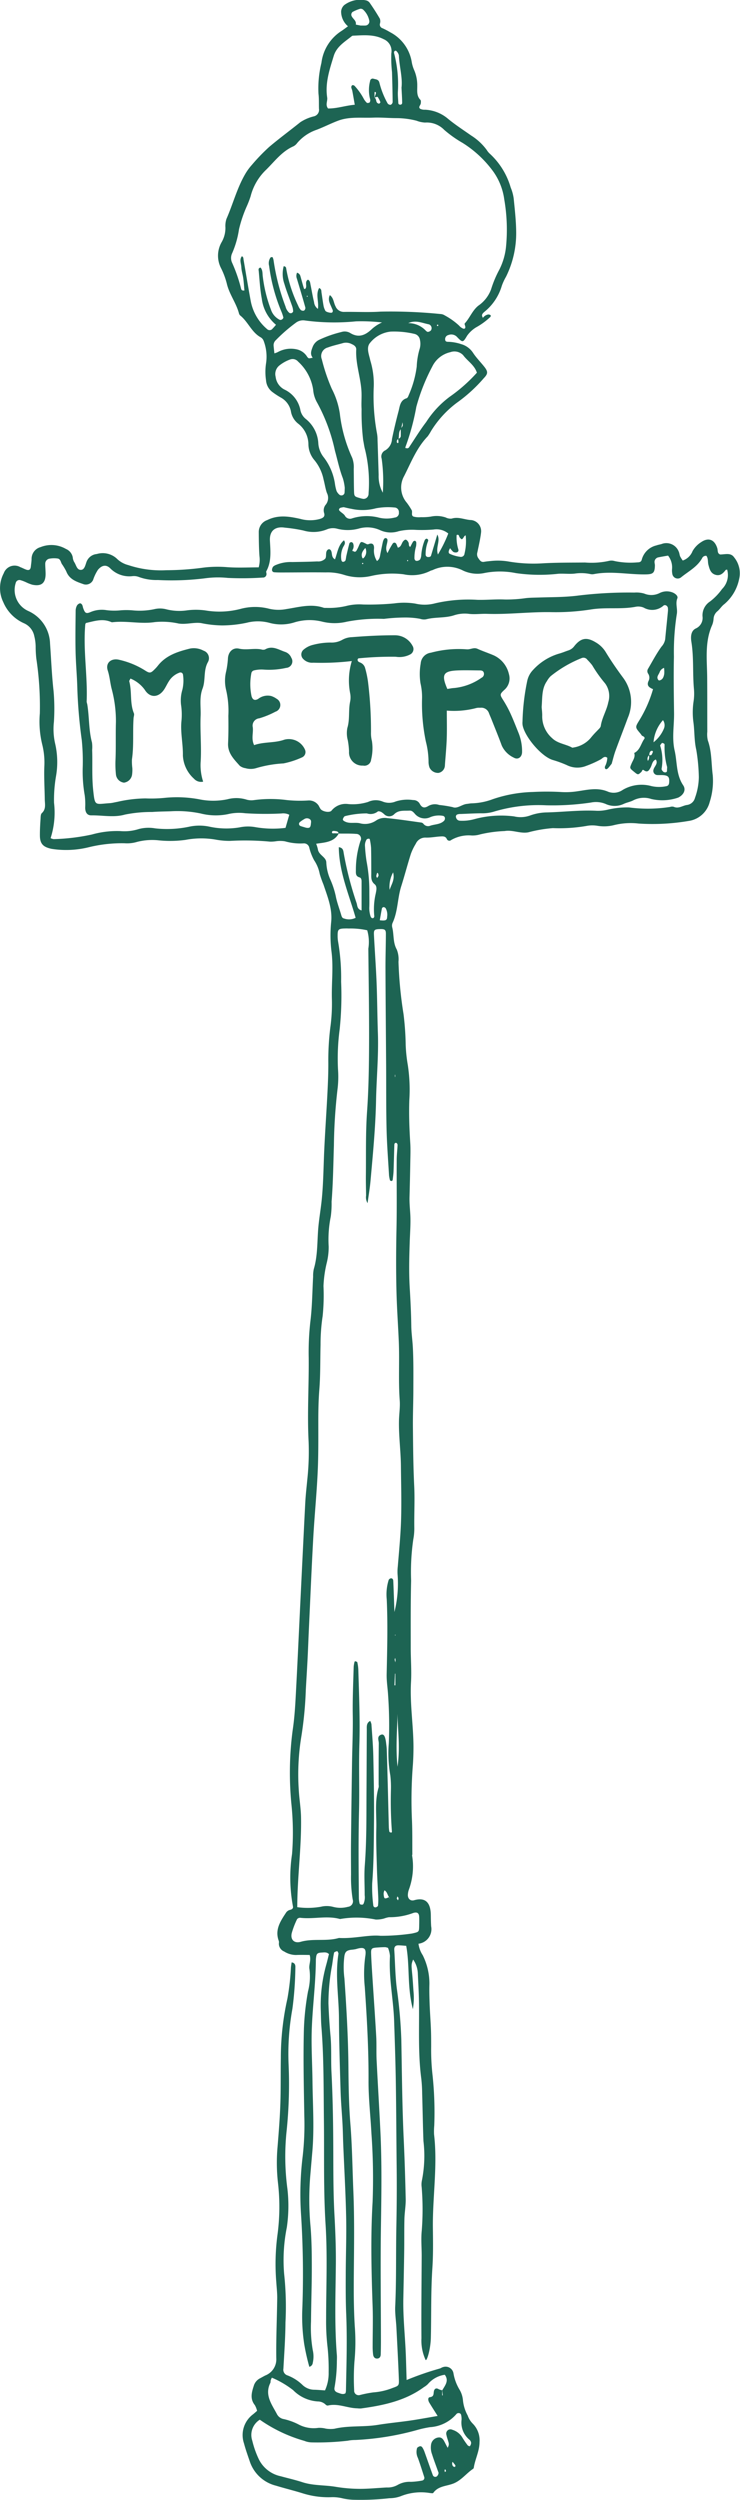 <svg xmlns="http://www.w3.org/2000/svg" xmlns:xlink="http://www.w3.org/1999/xlink" width="115.47" height="389.762" viewBox="0 0 115.47 389.762">
  <defs>
    <clipPath id="clip-path">
      <path id="Tracé_737" data-name="Tracé 737" d="M0,170.616H115.471V-219.146H0Z" transform="translate(0 219.146)" fill="#1d6453"/>
    </clipPath>
  </defs>
  <g id="Groupe_585" data-name="Groupe 585" transform="translate(0 219.146)">
    <g id="Groupe_591" data-name="Groupe 591" transform="translate(0 -219.146)" clip-path="url(#clip-path)">
      <g id="Groupe_585-2" data-name="Groupe 585" transform="translate(0 -0.001)">
        <path id="Tracé_731" data-name="Tracé 731" d="M32.983,21.7a1.309,1.309,0,0,1,.788-.532.532.532,0,0,1,.35.066c.132.068.121.194.014.324a10.675,10.675,0,0,1-2.2,1.606,4.729,4.729,0,0,0-1.414,1.314c-.626,1.058-.688,1.106-1.533.231a1.226,1.226,0,0,0-1.387-.341.653.653,0,0,0-.5.735c.028.352.356.317.594.325a7.017,7.017,0,0,1,1.914.361,3.27,3.27,0,0,1,1.841,1.352c.494.756,1.147,1.412,1.716,2.122.639.8.644,1.131-.048,1.844a23.507,23.507,0,0,1-4.169,3.8,15.914,15.914,0,0,0-4.057,4.434,7.512,7.512,0,0,1-.519.823c-1.711,1.771-2.586,4.043-3.669,6.18a3.641,3.641,0,0,0,.416,4.176,10.725,10.725,0,0,1,.745,1.133c.192.318-.146.854.309,1.024a3.3,3.3,0,0,0,1.153.087,8.52,8.52,0,0,0,1.553-.092,4.345,4.345,0,0,1,2.307.141,1.7,1.7,0,0,0,.932.174c1.067-.34,2.049.2,3.08.229a1.747,1.747,0,0,1,1.5,1.956c-.121,1.032-.366,2.049-.574,3.068a1.052,1.052,0,0,0,.146.916c.233.317.409.663.905.571.384-.073.774-.1,1.161-.141a9.986,9.986,0,0,1,2.7.1,23.182,23.182,0,0,0,5.046.288c2.284-.144,4.56-.116,6.84-.141a12.567,12.567,0,0,0,3.69-.245,1.74,1.74,0,0,1,.953.025,12.107,12.107,0,0,0,3.5.2c.333,0,.63-.046.72-.466a3.091,3.091,0,0,1,2.284-2.182c.244-.092.505-.133.756-.2a2.073,2.073,0,0,1,2.721,1.174c.114.229.116.512.221.747a4.625,4.625,0,0,0,.406.64,2.538,2.538,0,0,0,1.531-1.476,3.988,3.988,0,0,1,1.339-1.393c1.136-.779,2.093-.413,2.517.946.094.3.009.66.276.888.075.037.128.089.183.089.759.005,1.638-.329,2.172.452a3.91,3.91,0,0,1,.79,3.319,6.926,6.926,0,0,1-2.321,3.97c-.414.3-.69.784-1.087,1.115a1.66,1.66,0,0,0-.594,1.179,3.176,3.176,0,0,1-.212.952c-1.2,2.668-.8,5.481-.783,8.261.02,2.8.007,5.6.018,8.391a4.2,4.2,0,0,0,.082,1.352c.628,1.745.534,3.589.763,5.384a10.7,10.7,0,0,1-.473,4.226,3.971,3.971,0,0,1-3.312,2.952,33.513,33.513,0,0,1-7.779.4,10.748,10.748,0,0,0-3.874.254,6.361,6.361,0,0,1-2.524.1,4.925,4.925,0,0,0-1.549-.014,24.85,24.85,0,0,1-5.43.373,20.977,20.977,0,0,0-3.835.656c-1.25.233-2.449-.418-3.689-.2a19.96,19.96,0,0,0-3.819.518,4.057,4.057,0,0,1-1.343.173,5.439,5.439,0,0,0-3.176.706.435.435,0,0,1-.674-.121c-.2-.482-.6-.455-.975-.436-.777.041-1.556.206-2.332.181a1.61,1.61,0,0,0-1.551.966,8.388,8.388,0,0,0-.767,1.578c-.53,1.67-.969,3.369-1.5,5.039-.594,1.86-.509,3.877-1.337,5.681a1.091,1.091,0,0,0-.064.754c.279,1.129.091,2.346.7,3.425a4.091,4.091,0,0,1,.27,1.917,64.2,64.2,0,0,0,.786,8.144,44.273,44.273,0,0,1,.34,4.864,23.608,23.608,0,0,0,.329,3.093,25.6,25.6,0,0,1,.237,5.449c-.076,2.213,0,4.418.141,6.623.068,1.033.027,2.072.009,3.109-.028,1.814-.075,3.626-.121,5.441-.021.843.06,1.679.114,2.52.094,1.483-.032,2.983-.082,4.475-.08,2.4-.139,4.806.007,7.212.117,1.946.213,3.893.238,5.841.014,1.113.181,2.205.24,3.3.117,2.2.085,4.409.082,6.614,0,1.948-.087,3.893-.069,5.839.03,3.056.053,6.113.2,9.165.107,2.148-.011,4.29.016,6.433a9.176,9.176,0,0,1-.157,1.939,35.431,35.431,0,0,0-.338,6.421c-.085,3.507-.059,7.018-.06,10.527,0,1.755.142,3.518.044,5.266-.192,3.393.373,6.75.384,10.129,0,1.044-.034,2.079-.117,3.123a69.489,69.489,0,0,0-.117,8.389c.071,1.745.043,3.493.057,5.24,0,.064-.048.13-.037.19a10.506,10.506,0,0,1-.514,5.346,2.726,2.726,0,0,0-.148.758c-.034.6.381,1.035.971.868,1.983-.567,2.59.642,2.611,2.31.007.585.014,1.174.053,1.759a2.29,2.29,0,0,1-1.978,2.711,4.247,4.247,0,0,0,.665,1.793,9.918,9.918,0,0,1,1.04,4.519c-.032,1.037,0,2.079.036,3.12.048,1.3.149,2.595.2,3.891.037.911.037,1.823.037,2.735a35.363,35.363,0,0,0,.222,4.484,55.252,55.252,0,0,1,.261,7.806,10.367,10.367,0,0,0-.032,1.368c.576,4.877-.24,9.736-.183,14.607.025,2.077.059,4.164-.078,6.237-.244,3.639-.149,7.283-.24,10.922-.048,1.841-.653,3.728-.825,3.4a7.215,7.215,0,0,1-.642-3.36c-.036-4.3.021-8.6.039-12.9,0-1.3-.121-2.614.011-3.9a42.735,42.735,0,0,0-.016-6.782,3.013,3.013,0,0,1,.027-.973,19.544,19.544,0,0,0,.251-6.205c-.092-2.467-.126-4.934-.2-7.4a22.856,22.856,0,0,0-.135-2.317c-.548-4.151-.277-8.325-.373-12.489-.03-1.3-.11-2.6-.167-3.9a4.049,4.049,0,0,0-.733-2.193c-.3.781-.286.781-.135,2.365.08.845.128,1.691.187,2.536a10.533,10.533,0,0,1-.092,2.84c-.918-3.482-.455-6.712-1.042-9.876-.432-.03-.816-.071-1.2-.08-.484-.009-.692.236-.66.727.132,2.015.146,4.043.4,6.042a74.362,74.362,0,0,1,.7,7.971c.092,5.144.132,10.292.37,15.431.146,3.123.242,6.248.313,9.373.023,1.033-.173,2.07-.2,3.107-.041,1.69-.011,3.383-.036,5.074-.034,2.474-.089,4.95-.135,7.425-.055,2.935.286,5.853.393,8.781.046,1.234.076,2.469.119,3.845a45.856,45.856,0,0,1,5.151-1.786c.185-.053.35-.185.537-.229a1.241,1.241,0,0,1,1.627.985,7.246,7.246,0,0,0,.944,2.533,3.853,3.853,0,0,1,.532,1.658,6.217,6.217,0,0,0,.742,2.373,3.325,3.325,0,0,0,.815,1.293,3.678,3.678,0,0,1,1.03,2.851c0,1.4-.687,2.638-.895,3.986a.286.286,0,0,1-.091.171c-1.028.678-1.768,1.711-2.935,2.237-1.1.5-2.494.382-3.3,1.533-.062.087-.359.027-.542.011a8.513,8.513,0,0,0-4.59.523,5.225,5.225,0,0,1-1.723.293,40.35,40.35,0,0,1-5.658.235A9.131,9.131,0,0,1,11,361.634a6.352,6.352,0,0,0-1.745-.157,13.333,13.333,0,0,1-4.43-.619C3.461,360.432,2.068,360.1.7,359.68a5.778,5.778,0,0,1-4.1-3.813c-.313-.919-.642-1.832-.891-2.775a4.033,4.033,0,0,1,1.41-4.539c.2-.16.391-.334.631-.542a3.354,3.354,0,0,0-.352-.895c-.768-.96-.505-1.956-.176-2.967a1.928,1.928,0,0,1,.948-1.19c.29-.149.569-.317.861-.462a2.7,2.7,0,0,0,1.716-2.682c-.041-3.125.107-6.25.144-9.375C.9,329.6.8,328.752.745,327.908A34.537,34.537,0,0,1,.914,320.7a32.794,32.794,0,0,0,.08-8.381,28.007,28.007,0,0,1-.05-5.46c.178-2.207.357-4.413.434-6.625.085-2.408.037-4.822.078-7.232a42.41,42.41,0,0,1,1.03-9.282,37.717,37.717,0,0,0,.546-4.848c.027-.256.071-.51.108-.781.539.064.608.459.585.816a52.709,52.709,0,0,1-.462,6.421,39.313,39.313,0,0,0-.6,8.555,71.2,71.2,0,0,1-.288,10.339,38.044,38.044,0,0,0,.107,9.159,23.224,23.224,0,0,1-.092,6.04,25.95,25.95,0,0,0-.422,7.189,48.126,48.126,0,0,1,.213,7.6c-.016,2.406-.19,4.811-.322,7.217a.923.923,0,0,0,.624,1.053,6.879,6.879,0,0,1,2.3,1.442,2.7,2.7,0,0,0,1.933.8c.519.014,1.039.064,1.631.1a6.421,6.421,0,0,0,.571-2.8,32.421,32.421,0,0,0-.167-3.9,34.675,34.675,0,0,1-.229-4.484c0-4.882.222-9.78-.082-14.645C8.1,313.6,8.24,308.2,8.179,302.8c-.057-4.88,0-9.759-.388-14.63-.068-.843-.073-1.693-.1-2.54a23.473,23.473,0,0,1,.845-7.146c.157-.564.29-1.133.429-1.681-.343-.352-.751-.263-1.124-.245-.676.034-.816.176-.886.777a3.193,3.193,0,0,0-.032.389c-.02,3.582-.505,7.141-.635,10.714-.1,2.725.078,5.462.108,8.2.041,3.644.293,7.288-.021,10.933q-.179,2.038-.349,4.076a45.612,45.612,0,0,0,.064,7.6c.18,2.138.2,4.292.2,6.44,0,2.8-.1,5.6-.124,8.4a20.568,20.568,0,0,0,.277,4.48,4.348,4.348,0,0,1,0,1.944.711.711,0,0,1-.542.635,34.187,34.187,0,0,1-.8-3.559,29.073,29.073,0,0,1-.309-5.056,145.4,145.4,0,0,0-.2-15.4,48.535,48.535,0,0,1,.269-8.772,43.357,43.357,0,0,0,.261-6.232c-.076-4.368-.176-8.736-.08-13.1a40.1,40.1,0,0,1,.653-6.4,9.194,9.194,0,0,0,.228-3.477c-.137-.7.306-1.393.025-2.218-.715,0-1.425-.027-2.131.009a3.5,3.5,0,0,1-1.846-.55,1.321,1.321,0,0,1-.823-1.227,1.142,1.142,0,0,0,0-.389c-.678-1.775.258-3.127,1.158-4.493a1.062,1.062,0,0,1,.646-.393c.272-.082.466-.23.39-.551a24.572,24.572,0,0,1-.135-8.147,43.067,43.067,0,0,0-.082-7.587A50.656,50.656,0,0,1,3.3,241.913c.253-1.67.375-3.367.466-5.055.269-4.939.491-9.88.731-14.819q.133-2.729.265-5.46c.167-3.376.329-6.751.505-10.129.064-1.234.208-2.463.324-3.692a40.53,40.53,0,0,0,.2-5.855c-.228-4.365.057-8.724.014-13.085a42.429,42.429,0,0,1,.26-5.65c.288-2.312.3-4.66.429-6.991a5.148,5.148,0,0,1,.1-1.165c.66-2.211.51-4.5.736-6.757.137-1.359.368-2.7.507-4.064.256-2.527.272-5.058.386-7.586.139-3.056.356-6.1.51-9.156.078-1.56.144-3.121.133-4.681a41.161,41.161,0,0,1,.315-5.457,27.015,27.015,0,0,0,.245-4.286c-.082-2.472.244-4.943-.05-7.415a20.719,20.719,0,0,1-.069-4.683c.224-2.086-.555-3.964-1.193-5.873a16.936,16.936,0,0,1-.587-1.652,5.8,5.8,0,0,0-.879-2.152,8.01,8.01,0,0,1-.763-2A.847.847,0,0,0,5,103.624a8.554,8.554,0,0,1-2.892-.32,4.636,4.636,0,0,0-1.361-.018,5.617,5.617,0,0,1-.968.068,42.339,42.339,0,0,0-6.246-.117,11.69,11.69,0,0,1-2.136-.18,13.18,13.18,0,0,0-4.832.025,17.69,17.69,0,0,1-4.285.057A9.434,9.434,0,0,0-21,103.4a5.409,5.409,0,0,1-1.93.206,21.711,21.711,0,0,0-5.592.622,14.684,14.684,0,0,1-5.8.249c-1.321-.286-1.811-.784-1.818-2.1-.005-.847.043-1.693.1-2.538.02-.32.007-.754.2-.928.7-.644.47-1.434.459-2.188-.02-1.683-.13-3.369-.069-5.049a11.585,11.585,0,0,0-.331-3.484,15.048,15.048,0,0,1-.368-4.839A49.777,49.777,0,0,0-36.7,74.8a17.4,17.4,0,0,1-.1-1.748,7.007,7.007,0,0,0-.213-1.731,2.781,2.781,0,0,0-1.636-2.028,6.24,6.24,0,0,1-3.2-3.271,4.947,4.947,0,0,1,.068-4.512,1.792,1.792,0,0,1,2.575-.96c.3.11.59.27.895.384.475.176.706.025.759-.473.041-.386.107-.772.114-1.158a1.89,1.89,0,0,1,1.407-1.871,4.509,4.509,0,0,1,3.945.281,1.783,1.783,0,0,1,1.072,1.3,1.817,1.817,0,0,0,.221.738c.325.457.407,1.288,1.1,1.229.519-.044.646-.749.822-1.229a1.885,1.885,0,0,1,1.608-1.241,3.242,3.242,0,0,1,3.235.823,3.944,3.944,0,0,0,1.672.9,16.135,16.135,0,0,0,5.956.8,43.7,43.7,0,0,0,5.827-.411,18.183,18.183,0,0,1,3.7-.06c1.618.114,3.251.028,4.873.028a4.349,4.349,0,0,0,.119-1.754c-.084-1.233-.1-2.472-.107-3.708A1.966,1.966,0,0,1-.662,53.216c1.723-.854,3.4-.571,5.117-.194a5.753,5.753,0,0,0,3.08.025c.4-.13.879-.3.671-.948a1.373,1.373,0,0,1,.272-1.3,1.69,1.69,0,0,0,.162-1.821c-.233-.672-.329-1.393-.516-2.086A6.909,6.909,0,0,0,6.735,43.92a3.9,3.9,0,0,1-.975-2.5A4.144,4.144,0,0,0,4.183,38.2a3.06,3.06,0,0,1-1.16-1.972,3.139,3.139,0,0,0-1.585-2.122,12.2,12.2,0,0,1-1.3-.854,2.5,2.5,0,0,1-.992-1.83,8.875,8.875,0,0,1,.007-2.666,6.931,6.931,0,0,0-.365-3.443,1.1,1.1,0,0,0-.475-.59c-1.428-.79-1.96-2.408-3.178-3.388a.653.653,0,0,1-.208-.325C-5.5,19.37-6.6,18-6.979,16.327a11.883,11.883,0,0,0-.887-2.371,4.242,4.242,0,0,1,.11-4.116,4.43,4.43,0,0,0,.566-2.236,3.529,3.529,0,0,1,.16-1.343c1.021-2.317,1.645-4.8,2.931-7A8.567,8.567,0,0,1-3.068-2.154,29.905,29.905,0,0,1-.363-4.96C1.213-6.292,2.879-7.516,4.491-8.811a6.672,6.672,0,0,1,2.134-.921,1.036,1.036,0,0,0,.783-1.174c-.027-.781.018-1.57-.078-2.342a16.633,16.633,0,0,1,.462-4.825,6.884,6.884,0,0,1,3.1-4.951c.324-.21.63-.45,1.04-.745a3.036,3.036,0,0,1-1.069-2.3,1.465,1.465,0,0,1,.493-1.014,4.17,4.17,0,0,1,3.329-.738.981.981,0,0,1,.638.386c.557.8,1.087,1.624,1.578,2.467a1.208,1.208,0,0,1,.03.752.591.591,0,0,0,.4.752,12.655,12.655,0,0,1,1.211.635,6.4,6.4,0,0,1,3.328,4.544,5.323,5.323,0,0,0,.375,1.307,5.957,5.957,0,0,1,.5,2.469c.012.761-.144,1.572.494,2.216.1.1.076.372.053.557-.036.288-.461.573-.064.847a1.554,1.554,0,0,0,.736.126,5.939,5.939,0,0,1,3.562,1.4c1.149.953,2.417,1.768,3.642,2.63A8.835,8.835,0,0,1,33.591-4.48a2.614,2.614,0,0,0,.5.6,11.469,11.469,0,0,1,3.233,5.245A6.939,6.939,0,0,1,37.79,3.05c.176,1.747.373,3.5.391,5.252a15.268,15.268,0,0,1-1.588,6.979,8.532,8.532,0,0,0-.656,1.414,8.164,8.164,0,0,1-2.661,4.011c-.293.253-.624.521-.272.969l-.1-.041ZM58.69,90.824a1.072,1.072,0,0,0,.189-1.012c.491.247.5-.208.642-.454.014-.028-.043-.123-.087-.148a.223.223,0,0,0-.181-.007c-.281.132-.276.411-.317.667a.743.743,0,0,0-.194.9c-.11.1-.151.085-.126-.03l.075.085m-38.941-50.3a.436.436,0,0,0,.422-.482c.011-.366-.005-.733-.009-1.1a1.563,1.563,0,0,0,.317-.436,1.528,1.528,0,0,0-.048-.523c-.03.158-.055.317-.089.473-.039.181-.085.361-.123.55-.454.438-.254,1.049-.413,1.57a.4.4,0,0,0-.253.423c.005.055.011.132.046.16.119.1.213.046.212-.124a4.15,4.15,0,0,0-.062-.512m-3.685-53.18c.078-.221.16-.439.229-.665a.191.191,0,0,0-.034-.169c-.151-.089-.194-.036-.183.139.014.229-.007.462-.014.694.377.187.151.749.569.907.059.021.144.064.174.043.078-.06.2-.181.187-.226a3.621,3.621,0,0,0-.429-.823c-.044-.057-.329.068-.5.1m2.325,280.552c-.007.071-.016.142-.023.213.02-.023.05-.043.06-.071.1-.242.011.132-.082-.112-.258-.342-.288-.84-.719-1.071a2.2,2.2,0,0,0-.116.375,1.429,1.429,0,0,0,.007.39c.069.587.164.615.871.276m-11.961-240-.146.192c.05-.06.1-.119.153-.18-.436-.542-.244-1.078-.028-1.643a2.055,2.055,0,0,1,1.008-1.142A18.091,18.091,0,0,1,10.89,23.9a1.691,1.691,0,0,1,1.339.117c1.343.852,2.4.4,3.431-.583a5.982,5.982,0,0,1,1.588-1.028,28.175,28.175,0,0,0-4.06-.173A34.4,34.4,0,0,1,5.232,22.1a1.875,1.875,0,0,0-1.473.382A25.287,25.287,0,0,0,.676,25.167a1.066,1.066,0,0,0-.347.87c.032.386.08.77.124,1.186A2.951,2.951,0,0,0,1.031,27a4.188,4.188,0,0,1,2.833-.414,2.522,2.522,0,0,1,1.711,1.188c.078.1.194.224.3.226a2.493,2.493,0,0,0,.555-.11m4.043,74.2a.4.4,0,0,0-.357-.359c-.238-.043-.622-.124-.669.1-.069.354.318.183.505.221a2.685,2.685,0,0,0,.56-.005c-.74,1.4-2.168,1.428-3.543,1.633a5.213,5.213,0,0,1,.265.843c.108.923,1.3,1.217,1.318,2.077a7.321,7.321,0,0,0,.614,2.629,13.283,13.283,0,0,1,.852,2.57c.189,1.01.571,1.983.859,2.977.075.261.162.519.452.562a2.286,2.286,0,0,0,1.8-.11c-1.058-3.694-2.588-7.164-2.629-11.006.582.066.7.422.751.829a52.927,52.927,0,0,0,2.038,7.907c.116.388.073.925.768,1.126,0-1.537,0-3.025,0-4.512,0-.261-.041-.567-.327-.649-.6-.167-.573-.619-.564-1.076a14.6,14.6,0,0,1,.713-4.6.744.744,0,0,0-.678-1.1c-.9-.073-1.812-.041-2.721-.053m10.4-60.177a.389.389,0,0,0,.633-.121c.866-1.291,1.675-2.627,2.62-3.859a14.979,14.979,0,0,1,3.69-3.957,24.725,24.725,0,0,0,4.226-3.739c-.377-1.2-1.469-1.814-2.15-2.741a1.886,1.886,0,0,0-1.988-.462A4.161,4.161,0,0,0,25.1,29.259a30.538,30.538,0,0,0-2.5,6.3,36.712,36.712,0,0,1-1.738,6.374c.007.11.012.221.02.331,0-.117-.005-.235-.007-.354M26.626,344.8v.8l.107-.005c-.03-.26-.062-.519-.092-.779.427-.759,1.1-1.483.4-2.43a4.252,4.252,0,0,0-2.632,1.448,3.07,3.07,0,0,1-.619.475c-2.926,2.147-6.341,2.856-9.834,3.333a4.056,4.056,0,0,1-.583-.025c-1.538-.023-3.006-.818-4.587-.427a.471.471,0,0,1-.345-.155,1.754,1.754,0,0,0-1.227-.489,5.911,5.911,0,0,1-3.829-1.754,14.655,14.655,0,0,0-3.328-1.953,3.156,3.156,0,0,0-.183.425c-.034.125,0,.276-.052.384-.943,1.9.237,3.367,1.035,4.887a1.472,1.472,0,0,0,1.088.767,9.592,9.592,0,0,1,2.36.873,5.078,5.078,0,0,0,3.011.489,4.012,4.012,0,0,1,1.151.117,4.69,4.69,0,0,0,1.355.021c2.232-.53,4.528-.238,6.785-.608,1.784-.292,3.6-.446,5.4-.722,1.252-.192,2.5-.423,3.916-.665-.505-.8-.925-1.446-1.316-2.1-.173-.292-.247-.779.1-.823.708-.092.537-.574.647-.982.1-.363.363-.5.74-.265a2.549,2.549,0,0,0,.528.171m.861,9.007.1-.073-.141.055a.921.921,0,0,0,.171-.911c-.1-.377-.249-.742-.317-1.122a.662.662,0,0,1,.928-.8,2.734,2.734,0,0,1,1.521,1.151,12.51,12.51,0,0,0,.879,1.284.555.555,0,0,0,.327.132,1.011,1.011,0,0,0,.2-.505.745.745,0,0,0-.24-.491,3.456,3.456,0,0,1-1.254-3.114,2.555,2.555,0,0,0-.032-.583c-.028-.183-.055-.386-.283-.457a.464.464,0,0,0-.516.162,5.9,5.9,0,0,1-4.089,2.013,16.609,16.609,0,0,0-2.1.466,43.283,43.283,0,0,1-9.572,1.535,5.912,5.912,0,0,0-1.161.112,40.685,40.685,0,0,1-5.643.261,3.148,3.148,0,0,1-1.135-.238,23.1,23.1,0,0,1-6.951-3.3A2.8,2.8,0,0,0-3,352.661a14.709,14.709,0,0,0,.943,2.725,4.944,4.944,0,0,0,3.5,2.823c1.129.309,2.273.569,3.385.93,1.695.55,3.474.425,5.2.717a23.233,23.233,0,0,0,3.683.315c1.426.009,2.853-.14,4.279-.213a3.142,3.142,0,0,0,1.688-.393,3.717,3.717,0,0,1,2.058-.486,11.143,11.143,0,0,0,1.736-.192.425.425,0,0,0,.354-.576c-.32-.987-.626-1.981-.982-2.956a2.132,2.132,0,0,1-.137-1.515c.053-.146.288-.256.461-.313a.393.393,0,0,1,.34.146,3,3,0,0,1,.347.676c.441,1.22.863,2.447,1.309,3.666a.412.412,0,0,0,.637.212.806.806,0,0,0,.261-.48c.028-.1-.06-.244-.1-.365-.3-.854-.63-1.7-.9-2.568a3.02,3.02,0,0,1-.165-1.533,1.305,1.305,0,0,1,1.163-1.119c.464-.057.708.249.9.608.185.341.356.692.541,1.037M12.615,57.96c.212.165.448.327.646.021a6.725,6.725,0,0,0,.418-.868c.277-.6.281-.6,1.156-.16a.343.343,0,0,0,.341,0c.651-.251.85.162.825.679a3,3,0,0,0,.455,1.971c.448-.286.462-.756.55-1.193.116-.574.228-1.147.354-1.718a1.8,1.8,0,0,1,.206-.542.342.342,0,0,1,.3-.128.368.368,0,0,1,.231.253c.041.64-.464,1.282.005,2.088a13.322,13.322,0,0,1,.807-1.473c.157-.217.457-.226.6.116.071.173.141.347.21.518.562-.135.55-.71.854-1.032.139-.144.3-.3.493-.174a.962.962,0,0,1,.324.43c.087.206-.037.493.258.662.149-.286.283-.576.454-.843a.349.349,0,0,1,.311-.116.363.363,0,0,1,.181.274,3.043,3.043,0,0,1-.036.582,6.417,6.417,0,0,0-.251,1.924c.037.2.167.382.393.349a.755.755,0,0,0,.494-.231,1.734,1.734,0,0,0,.18-.726,7.776,7.776,0,0,1,.532-2.269c.043-.1.192-.24.285-.235a.278.278,0,0,1,.235.4,5.542,5.542,0,0,0-.375,2.1.379.379,0,0,0,.386.363c.2,0,.4-.027.466-.253.318-1.051.628-2.106.971-3.258.544,1-.29,1.914.094,3.114a20.527,20.527,0,0,0,1.615-3.273,2.876,2.876,0,0,0-2.28-.622,22.214,22.214,0,0,1-2.732.059,9.533,9.533,0,0,0-2.709.2,3.979,3.979,0,0,1-2.872-.139,4.8,4.8,0,0,0-3.418-.253,6.615,6.615,0,0,1-3.287.018,2.493,2.493,0,0,0-1.686.11,5.557,5.557,0,0,1-3.632.157A23.769,23.769,0,0,0,2.091,54.4C.763,54.184-.331,54.71-.246,56.43c.08,1.6.274,3.253-.564,4.767-.053.094.027.256.027.384a.544.544,0,0,1-.592.6,47.452,47.452,0,0,1-5.441.055,14.824,14.824,0,0,0-3.312.028,41.977,41.977,0,0,1-7.6.3,7.965,7.965,0,0,1-3.063-.509,2.124,2.124,0,0,0-.936-.091A4.175,4.175,0,0,1-25.106,60.8c-.655-.7-1.345-.574-1.972.167a6.781,6.781,0,0,0-.758,1.578,1.234,1.234,0,0,1-1.457.683c-1.1-.388-2.246-.735-2.728-2.006a9.352,9.352,0,0,0-.7-1.17c-.183-.325-.208-.8-.694-.848a4.067,4.067,0,0,0-1.167.02.8.8,0,0,0-.724.79c0,.519.053,1.04.057,1.56.012,1.474-.662,2.031-2.1,1.715a6.274,6.274,0,0,1-.905-.354,6.178,6.178,0,0,0-.907-.347.591.591,0,0,0-.752.443,3.587,3.587,0,0,0,1.958,4.361,5.739,5.739,0,0,1,3.4,5.072c.176,2.465.272,4.939.548,7.393a31.935,31.935,0,0,1,.053,4.845,10.163,10.163,0,0,0,.176,3.29,12.816,12.816,0,0,1,.144,5.216,21.738,21.738,0,0,0-.3,4.08,13,13,0,0,1-.534,5.521,1.738,1.738,0,0,0,.464.153,31.924,31.924,0,0,0,5.992-.724,14.358,14.358,0,0,1,4.432-.53,7.367,7.367,0,0,0,2.892-.327,5.938,5.938,0,0,1,2.524-.1,16.828,16.828,0,0,0,5.231-.238,7.554,7.554,0,0,1,3.3-.014,12.475,12.475,0,0,0,4.644.1,6.432,6.432,0,0,1,2.508-.03,16.017,16.017,0,0,0,4.667.108c.212-.731.4-1.4.589-2.044a2.1,2.1,0,0,0-1.227-.2,49.812,49.812,0,0,1-5.645-.036,7.475,7.475,0,0,0-2.718.144,9.535,9.535,0,0,1-4.235-.108,17.755,17.755,0,0,0-4.662-.343c-.969.034-1.955.036-2.9.11a20.761,20.761,0,0,0-4.26.406c-1.718.494-3.491.092-5.241.121-.66.009-.95-.466-.96-1.2a10.385,10.385,0,0,0-.075-1.944,21.527,21.527,0,0,1-.306-4.469,33.194,33.194,0,0,0-.149-4.1,76.812,76.812,0,0,1-.692-7.954c-.043-1.951-.233-3.9-.276-5.848-.048-2.147-.009-4.3.011-6.444a1.75,1.75,0,0,1,.194-.735.78.78,0,0,1,.414-.35c.206-.066.354.112.443.286a3.268,3.268,0,0,1,.1.377c.3.854.448,1,1.211.667a4.486,4.486,0,0,1,2.486-.276,9.659,9.659,0,0,0,2.138.023,11.128,11.128,0,0,1,1.948.007,11.023,11.023,0,0,0,3.308-.183,3.853,3.853,0,0,1,1.908.016,8.35,8.35,0,0,0,3.1.18,10.732,10.732,0,0,1,3.112.012A13.033,13.033,0,0,0-4.8,67.057,8.723,8.723,0,0,1-.537,67a6.45,6.45,0,0,0,2.881.087c1.915-.293,3.82-.864,5.77-.208a1.135,1.135,0,0,0,.39.028,11.922,11.922,0,0,0,3.095-.283,8.232,8.232,0,0,1,2.682-.244,41.512,41.512,0,0,0,4.861-.171,11.082,11.082,0,0,1,3.308.032,6.3,6.3,0,0,0,3.088-.048,22.991,22.991,0,0,1,6.581-.542c1.425.037,2.856-.114,4.279-.05a21.061,21.061,0,0,0,3.285-.215c.711-.08,1.432-.073,2.147-.1,1.946-.06,3.881-.041,5.837-.276a64.621,64.621,0,0,1,8.959-.489,4.311,4.311,0,0,1,1.54.157,2.862,2.862,0,0,0,2.429-.1,2.47,2.47,0,0,1,2.092-.032c.373.18.784.525.642.877-.336.839.076,1.65-.091,2.492a37.965,37.965,0,0,0-.443,6.62c-.064,2.926-.018,5.855.02,8.782.025,1.946-.354,3.9.092,5.839.416,1.807.21,3.744,1.334,5.412.489.724.059,1.5-.772,1.917a7.564,7.564,0,0,1-4.2.221,3.633,3.633,0,0,0-2.833.217c-.459.237-.992.322-1.462.539a3.339,3.339,0,0,1-2.842.012,3.923,3.923,0,0,0-2.28-.217,40.686,40.686,0,0,1-6.993.43,24.123,24.123,0,0,0-8.27,1.024,6.5,6.5,0,0,1-1.932.222c-1.042.012-2.084.068-3.127.11a1.432,1.432,0,0,0-.569.084.378.378,0,0,0-.151.493.622.622,0,0,0,.55.468,6.92,6.92,0,0,0,2.317-.249,16,16,0,0,1,6.182-.422,4.393,4.393,0,0,0,2.483-.137,8,8,0,0,1,2.67-.484c2.595-.068,5.183-.393,7.785-.251a6.692,6.692,0,0,0,1.727-.192,13.073,13.073,0,0,1,3.264-.334,22.426,22.426,0,0,0,6.4-.076.984.984,0,0,1,.574-.025c.759.349,1.382-.19,2.07-.281a1.489,1.489,0,0,0,1.249-1.115,9.863,9.863,0,0,0,.6-3.225,28.394,28.394,0,0,0-.4-4.26c-.329-1.419-.253-2.839-.438-4.249a11.555,11.555,0,0,1,.014-3.276,8.113,8.113,0,0,0,.062-1.948c-.224-2.446-.007-4.912-.4-7.356-.114-.7-.124-1.707.69-2.09a1.8,1.8,0,0,0,1.046-1.891,2.563,2.563,0,0,1,1.152-2.3,9.037,9.037,0,0,0,1.894-1.956,3.073,3.073,0,0,0,.795-3.04c-.116.034-.2.034-.235.075-.413.55-.887.978-1.636.727-.717-.242-.877-.895-1.046-1.53-.124-.475-.012-1.017-.322-1.414a.651.651,0,0,0-.679.4c-.774,1.361-2.159,2.042-3.3,2.984a.849.849,0,0,1-1.337-.583,2.782,2.782,0,0,1-.037-.777,2.96,2.96,0,0,0-.626-2.056c-.484.085-.987.165-1.487.267a.731.731,0,0,0-.612.854c.007.13.05.258.048.388-.023,1.22-.274,1.41-1.514,1.423-2.659.027-5.311-.558-7.971-.053a1.353,1.353,0,0,1-.585,0,7,7,0,0,0-2.481-.068c-.813.078-1.67-.027-2.518.02a26.008,26.008,0,0,1-6.62-.1,12.526,12.526,0,0,0-4.854-.028,5.272,5.272,0,0,1-3.381-.363A5.366,5.366,0,0,0,25.17,61c-.116.055-.254.066-.368.128a6.327,6.327,0,0,1-4.19.542,14.617,14.617,0,0,0-5.042.258,8.014,8.014,0,0,1-4.222-.162,8.571,8.571,0,0,0-2.885-.388c-2.214-.027-4.43.005-6.646.009-.455,0-.912.005-1.366-.032a.37.37,0,0,1-.375-.368.944.944,0,0,1,.185-.516,1.477,1.477,0,0,1,.491-.281,5.879,5.879,0,0,1,2.479-.429c1.3-.025,2.606-.039,3.906-.1a1.523,1.523,0,0,0,1.25-.427c.165-.229.1-.619.151-.934a.76.76,0,0,1,.135-.354.478.478,0,0,1,.311-.189.411.411,0,0,1,.286.194c.258.4.005,1.04.637,1.391.393-1.069.494-2.211,1.4-2.974.349.493-.023.807-.158,1.129a3.4,3.4,0,0,0-.254,1.908c.03.176.123.391.381.308a.472.472,0,0,0,.277-.224,4.612,4.612,0,0,0,.1-.574c.16-.7.32-1.391.505-2.079a.369.369,0,0,1,.3-.183.375.375,0,0,1,.276.2,1.157,1.157,0,0,1-.142,1.11l.064.325c-.014-.114-.03-.226-.044-.34M57.8,86.825c-.078-.1-.149-.213-.233-.315-.8-.95-.847-.973-.242-1.962a19.473,19.473,0,0,0,2.209-4.969c-.569-.238-1.053-.53-.694-1.291a1.11,1.11,0,0,0-.064-1.117.691.691,0,0,1-.036-.742c.688-1.169,1.32-2.381,2.113-3.477a2.267,2.267,0,0,0,.576-1.147c.139-1.489.3-2.976.439-4.462a2.879,2.879,0,0,0-.012-.391c-.012-.34-.425-.612-.688-.4a2.643,2.643,0,0,1-3.084.317,2.192,2.192,0,0,0-1.346-.117c-2.245.407-4.519.036-6.8.388a35.664,35.664,0,0,1-6.211.434c-3.372-.069-6.739.382-10.118.263-.909-.03-1.83.107-2.728.011a5.365,5.365,0,0,0-2.316.19c-1.444.493-2.977.267-4.43.649a1.919,1.919,0,0,1-.96-.078,12.493,12.493,0,0,0-2.325-.2,27.558,27.558,0,0,0-3.3.212,25.757,25.757,0,0,0-5.8.441,8.115,8.115,0,0,1-3.881-.018,8.083,8.083,0,0,0-4.213.1,6.939,6.939,0,0,1-3.849.132,7,7,0,0,0-3.674-.05,18.782,18.782,0,0,1-3.852.418A17.2,17.2,0,0,1-11,69.275c-1.145-.149-2.294.254-3.493.073a11.944,11.944,0,0,0-3.694-.228c-2.2.347-4.413-.237-6.618.025a.388.388,0,0,1-.192-.021c-1.355-.61-2.661-.146-3.959.142a.78.78,0,0,0-.1.206c-.359,4.027.382,8.035.212,12.06a2.148,2.148,0,0,0,.091.377c.333,1.985.217,4.023.742,5.987a5.41,5.41,0,0,1,.027,1.167c.073,2.079-.062,4.158.158,6.243.276,2.6.261,2.195,2.6,2.047.386-.025.767-.137,1.151-.2a20.518,20.518,0,0,1,4.425-.541,20.991,20.991,0,0,0,3.118-.1,19.034,19.034,0,0,1,5.227.233,10.826,10.826,0,0,0,4.434,0,5.4,5.4,0,0,1,2.9.032,2.727,2.727,0,0,0,1.147.112,19.489,19.489,0,0,1,5.238-.016,20.152,20.152,0,0,0,3.313.062,1.794,1.794,0,0,1,1.656.838,3.736,3.736,0,0,0,.286.51c.349.413,1.446.6,1.715.213a2.837,2.837,0,0,1,2.6-1,8.042,8.042,0,0,0,3.079-.329,2.821,2.821,0,0,1,2.257-.073,2.672,2.672,0,0,0,2.065-.005,5.981,5.981,0,0,1,2.705-.219,1.146,1.146,0,0,1,1,.505c.325.633.694.845,1.373.425a2.067,2.067,0,0,1,1.707-.165,18.179,18.179,0,0,1,2.1.336c.727.3,1.439-.423,2.207-.5.258-.027.516-.087.775-.091a10.009,10.009,0,0,0,3.248-.637,20.884,20.884,0,0,1,6.294-1.133,40.85,40.85,0,0,1,4.277,0,11.9,11.9,0,0,0,2.3-.06c1.715-.213,3.438-.743,5.188.036a2.462,2.462,0,0,0,2.246-.3,5.769,5.769,0,0,1,4.494-.589,5.479,5.479,0,0,0,2.325.007c.288-.059.4-.265.425-.558.069-.836-.109-1.088-.9-1.16-.324-.028-.651.007-.975-.016a.649.649,0,0,1-.571-.825c.116-.535.783-.95.361-1.6-.573.235-.569.834-.82,1.272-.228.395-.448.845-1.04.4-.256-.19-.269.153-.386.263-.525.491-.526.491-1.16-.028-.692-.562-.678-.558-.381-1.266.221-.528.628-1.016.42-1.656.916-.448,1.049-1.467,1.576-2.2.167-.229-.151-.416-.393-.5M19.183,223.457a18.286,18.286,0,0,0,.5-5.723,6.933,6.933,0,0,1,.023-1.359c.2-2.456.445-4.914.516-7.376.078-2.792,0-5.59-.03-8.384-.028-2.341-.354-4.665-.3-7.016.023-1.042.194-2.088.117-3.118-.226-3.057-.02-6.118-.146-9.174-.1-2.406-.272-4.809-.345-7.217-.1-3.449-.085-6.9-.014-10.353.073-3.578.012-7.162.032-10.742,0-.775.1-1.549.135-2.326a.4.4,0,0,0-.157-.327c-.221-.089-.338.068-.345.274-.044,1.368-.073,2.735-.123,4.1-.018.45-.078.9-.133,1.348a.208.208,0,0,1-.3.178.2.2,0,0,1-.13-.112,4.663,4.663,0,0,1-.144-.758c-.139-2.4-.329-4.807-.384-7.214-.078-3.321-.048-6.643-.069-9.965-.034-5-.082-10.01-.1-15.016-.007-1.818.055-3.637.062-5.457,0-.622-.169-.745-.852-.733-.948.016-1.053.1-1.007.971.128,2.472.311,4.943.411,7.417.1,2.6.112,5.2.2,7.8.126,3.52-.217,7.025-.286,10.54-.084,4.167-.487,8.316-.857,12.464-.1,1.158-.3,2.307-.466,3.541a1.787,1.787,0,0,1-.231-1.186c-.012-1.042-.046-2.084-.034-3.128.037-3.322-.048-6.655.185-9.967.215-3.061.283-6.118.306-9.176.041-5.409-.053-10.817-.107-16.226a6.531,6.531,0,0,0-.176-2.865,12,12,0,0,0-2.885-.274,5.869,5.869,0,0,0-.587-.005c-1,.016-1.149.151-1.142,1.1a5.081,5.081,0,0,0,.076.973,33.084,33.084,0,0,1,.468,6.228,50.644,50.644,0,0,1-.226,7.418,34.389,34.389,0,0,0-.261,6.228,15.671,15.671,0,0,1-.052,2.919,83.753,83.753,0,0,0-.587,8.95c-.092,2.927-.128,5.855-.361,8.775a14.428,14.428,0,0,1-.13,2.333,18.052,18.052,0,0,0-.324,4.665,10.2,10.2,0,0,1-.29,2.5,18.587,18.587,0,0,0-.521,3.66,31.889,31.889,0,0,1-.13,4.681,29.29,29.29,0,0,0-.327,4.48c-.06,2.341-.009,4.69-.194,7.02-.128,1.629-.157,3.246-.157,4.873,0,2.67.028,5.345-.1,8.009-.157,3.377-.494,6.746-.683,10.122-.263,4.736-.461,9.478-.683,14.216-.073,1.56-.128,3.121-.206,4.681-.082,1.627-.187,3.251-.277,4.877a58.565,58.565,0,0,1-.683,7.187,36.234,36.234,0,0,0-.418,8.377c.075,1.425.325,2.835.354,4.276.091,4.669-.58,9.3-.587,14.04a11.9,11.9,0,0,0,3.666-.062,3.945,3.945,0,0,1,1.921.012,4.448,4.448,0,0,0,2.321-.005.867.867,0,0,0,.742-1.138,21.479,21.479,0,0,1-.26-3.9c-.005-1.629-.025-3.258-.007-4.887q.067-6.256.162-12.512c.036-2.465.155-4.932.114-7.4-.043-2.54.073-5.069.144-7.6a4.346,4.346,0,0,1,.135-.763c.009-.037.092-.1.121-.087.112.039.3.087.311.16a6.491,6.491,0,0,1,.157,1.138c.112,3.9.279,7.794.164,11.7-.1,3.434.028,6.876-.053,10.314-.108,4.562-.066,9.12-.023,13.681a4.205,4.205,0,0,0,.107.756c.03.156.148.18.3.2a.274.274,0,0,0,.322-.148,2.53,2.53,0,0,0,.174-1.33c.007-1.562-.1-3.132.021-4.685.293-3.838.244-7.682.265-11.525.02-3.192.027-6.385.043-9.577,0-.51-.078-1.06.534-1.382a1.942,1.942,0,0,1,.194.519c.112,1.69.258,3.379.293,5.072.073,3.516.142,7.034.1,10.55-.03,3.061-.032,6.122-.277,9.177a22.109,22.109,0,0,0,.18,3.506.324.324,0,0,0,.455.219c.107-.048.26-.141.269-.229a8.1,8.1,0,0,0,.048-1.156c-.062-1.5-.165-2.992-.208-4.487-.06-2.15-.148-4.3-.1-6.451.048-2.127-.279-4.285.368-6.38a1.367,1.367,0,0,0-.005-.389c0-2.148-.005-4.3.023-6.447.007-.466-.345-1.083.354-1.35.43-.162.66.229.788,1.293.039.324.085.647.1.973q.093,2.924.167,5.85c.055,2.077.1,4.155.157,6.232a4.155,4.155,0,0,0,.087.772c.016.071.183.117.286.151.021.007.117-.1.11-.146a63.613,63.613,0,0,1-.158-6.431,16.165,16.165,0,0,0-.091-2.337,19.864,19.864,0,0,1-.237-5.049,67.659,67.659,0,0,0-.108-7.429c-.062-1.1-.251-2.191-.228-3.308.084-3.9.19-7.8.011-11.694a7.527,7.527,0,0,1,.274-2.906.454.454,0,0,1,.391-.356c.244-.014.347.2.356.379.071,1.622.123,3.246.18,4.868M9.108,18.148c.6.438.576,1.169.879,1.732a1.388,1.388,0,0,0,1.362.88c1.889-.03,3.787.087,5.666-.044a78.052,78.052,0,0,1,9.327.372,1.378,1.378,0,0,1,.722.235A10.706,10.706,0,0,1,29.275,22.9a1.706,1.706,0,0,0,.606.455c.155.071.388.03.366-.245-.014-.19-.171-.468-.094-.551.786-.855,1.176-2,2.108-2.759a5.32,5.32,0,0,0,2.008-2.577,17.032,17.032,0,0,1,1.284-3.056,10.179,10.179,0,0,0,1.058-3.733,27.612,27.612,0,0,0-.29-7.2,9.737,9.737,0,0,0-1.695-4.327A17.193,17.193,0,0,0,29.814-5.59a17.989,17.989,0,0,1-2.862-2.029,3.791,3.791,0,0,0-2.99-1.14,4.171,4.171,0,0,1-1.321-.285,12.655,12.655,0,0,0-3.091-.407c-1.238,0-2.478-.126-3.712-.076-1.812.073-3.667-.185-5.421.468-1.149.429-2.248,1-3.4,1.435A6.882,6.882,0,0,0,4-5.558a1.674,1.674,0,0,1-.578.5C1.624-4.27.5-2.717-.84-1.4A8.664,8.664,0,0,0-3.26,2.743,15.552,15.552,0,0,1-3.815,4.2a20.341,20.341,0,0,0-1.256,3.68A14.6,14.6,0,0,1-6.134,11.6a1.758,1.758,0,0,0-.011,1.5,24,24,0,0,1,1.4,4.044c.046.187.167.34.518.269-.057-.614-.094-1.252-.18-1.883-.078-.578-.274-1.147-.3-1.727s-.343-1.181.084-1.722c.27.13.231.347.263.532.366,2.115.71,4.233,1.1,6.342A7.581,7.581,0,0,0-.688,23.443a.563.563,0,0,0,.843-.059A8.163,8.163,0,0,0,.7,22.769,6.294,6.294,0,0,1-1.515,18.7c-.267-1.4-.341-2.839-.473-4.263-.018-.187-.137-.512.281-.59.372.43.279.98.357,1.474a21.648,21.648,0,0,0,1.27,5.1A2.711,2.711,0,0,0,1.295,22a.438.438,0,0,0,.356-.071c.094-.064.215-.217.2-.3a6.651,6.651,0,0,0-.3-.9A27.6,27.6,0,0,1-.374,13.578a1.568,1.568,0,0,1,.222-1.3.39.39,0,0,1,.32-.048,1.806,1.806,0,0,1,.164.542,33.735,33.735,0,0,0,1.86,7.162,1.923,1.923,0,0,0,.6.984.423.423,0,0,0,.354.021c.1-.044.235-.181.231-.274a2.6,2.6,0,0,0-.135-.743c-.4-1.167-.875-2.314-1.222-3.5A4.666,4.666,0,0,1,1.9,13.64c.357.025.381.238.407.423A21.714,21.714,0,0,0,4.167,19.8a2.148,2.148,0,0,0,.4.658.56.56,0,0,0,.512.1.525.525,0,0,0,.206-.47c-.42-1.5-.871-3-1.318-4.493a1.206,1.206,0,0,1,.018-.946.747.747,0,0,1,.521.514c.181.626.343,1.256.532,1.878.053.173.171.192.253.091.331-.406-.181-1.044.395-1.4.354.167.347.519.411.822.185.893.325,1.795.544,2.678a1.446,1.446,0,0,0,.6,1.06c.181-1.136-.39-2.232.194-3.26.4.173.331.466.368.708.11.708.2,1.419.329,2.124a2.661,2.661,0,0,0,.274.722c.1.206.937.4,1.065.26.21-.238.03-.454-.06-.685-.249-.64-.687-1.261-.306-2.022M18.18,275.832a1.94,1.94,0,0,0-.438-.114c-.391,0-.783.023-1.172.05-.96.064-1.051.13-1.023,1,.039,1.17.121,2.341.194,3.511.2,3.12.422,6.236.6,9.357.069,1.234,0,2.476.062,3.712.185,3.77.422,7.537.6,11.308.229,4.879.146,9.759.073,14.643-.087,5.855-.007,11.712,0,17.568,0,.779-.007,1.56-.03,2.341-.011.352-.162.64-.562.653s-.582-.286-.628-.617a9.845,9.845,0,0,1-.073-1.355c0-2.015.066-4.035,0-6.049-.19-5.462-.329-10.926-.009-16.384a97.975,97.975,0,0,0-.183-10.721c-.139-2.73-.464-5.448-.45-8.187.027-4.884-.253-9.759-.587-14.629a20.1,20.1,0,0,1,.066-4.671c.2-1.231.005-1.684-1.45-1.227a5.761,5.761,0,0,1-.772.107c-.681.116-.895.3-1.019.95a13.461,13.461,0,0,0,0,3.507c.318,4.612.589,9.227.626,13.851.023,2.931.066,5.853.3,8.782.285,3.5.32,7.024.468,10.534.178,4.3.108,8.594.073,12.893-.023,2.734-.02,5.464.151,8.2a31.614,31.614,0,0,1-.052,5.457A35.663,35.663,0,0,0,12.9,344.8a.7.7,0,0,0,.893.745,17.981,17.981,0,0,1,2.1-.413,9.992,9.992,0,0,0,3.031-.7c.944-.338.989-.345.948-1.409-.1-2.661-.245-5.321-.381-7.98-.057-1.106-.237-2.214-.187-3.313.187-4.035.1-8.071.174-12.107.062-3.187.089-6.374.053-9.563-.048-4.493-.062-8.985-.135-13.476-.05-3.121-.158-6.241-.261-9.361-.114-3.381-.852-6.723-.649-10.129a4.357,4.357,0,0,0-.306-1.263m-6.648,69.456a1.843,1.843,0,0,0,.084-.375c.08-4.034.208-8.064.037-12.1-.084-2.015-.076-4.034-.069-6.052.009-3,.128-5.992.064-8.983-.08-3.774-.3-7.545-.454-11.315-.043-1.04-.055-2.081-.11-3.12-.089-1.688-.245-3.376-.3-5.065-.116-3.835-.235-7.671-.258-11.509-.021-3.315-.606-6.625-.091-9.944a.368.368,0,0,0,0-.192c-.05-.11-.153-.306-.181-.3-.176.057-.459.132-.486.249-.139.628-.208,1.272-.306,1.908a32.239,32.239,0,0,0-.576,6.008q.091,2.537.324,5.062c.171,1.875.053,3.772.149,5.656.2,3.9.265,7.806.281,11.712.014,3.514-.009,7.036.185,10.541.139,2.536.238,5.064.217,7.605-.043,4.742-.229,9.49.157,14.23.027.322.009.647,0,.973a23.551,23.551,0,0,1-.361,4.076c-.1.5.16.713.571.848.366.119.726.308,1.12.082M17.367,48.953a25.223,25.223,0,0,0-.176-5.309,1.056,1.056,0,0,1,.564-1.3A2.166,2.166,0,0,0,18.8,40.583c.3-1.464.647-2.917,1.03-4.361.2-.777.245-1.691,1.256-2,.142-.044.258-.292.318-.468a16.1,16.1,0,0,0,1.256-4.459,11.261,11.261,0,0,1,.427-2.673,2.784,2.784,0,0,0,.071-1.526,1.117,1.117,0,0,0-.893-.916,13.776,13.776,0,0,0-3.676-.347,4.75,4.75,0,0,0-3.175,1.716c-.658.72-.238,1.734-.034,2.616.028.128.06.253.1.379a12.5,12.5,0,0,1,.478,3.847,31.73,31.73,0,0,0,.514,7.372,5.313,5.313,0,0,1,.075.968q.093,2.724.174,5.449a5.3,5.3,0,0,0,.649,2.773M12.994-11.532c-.139-.79-.256-1.483-.386-2.172-.036-.189-.139-.365-.158-.551a.4.4,0,0,1,.142-.327.4.4,0,0,1,.357.085,9.5,9.5,0,0,1,1.46,2.056,2.507,2.507,0,0,0,.47.6c.06.059.233.018.349,0,.048-.009.092-.08.121-.133.141-.254.012-.5-.037-.747a5.679,5.679,0,0,1,.073-2.518.408.408,0,0,1,.566-.345c.357.1.74.08.882.587a13.067,13.067,0,0,0,1.289,3.253.545.545,0,0,0,.471.217.542.542,0,0,0,.311-.416c-.014-1.562-.053-3.121-.1-4.683a20.372,20.372,0,0,1-.108-2.919A2,2,0,0,0,17.5-21.759c-1.51-.786-3.152-.615-4.772-.546a.338.338,0,0,0-.183.057c-1.1.9-2.378,1.611-2.837,3.111-.646,2.115-1.364,4.212-1.017,6.481.084.544-.325,1.138.137,1.7,1.4.02,2.693-.459,4.165-.58m1.064,47.441c-.064-.969.044-1.935-.027-2.911-.151-2.138-.923-4.188-.809-6.358.023-.434-.309-.688-.688-.848a1.9,1.9,0,0,0-1.318-.183c-.807.237-1.636.406-2.421.7a1.377,1.377,0,0,0-.939,1.859A28.6,28.6,0,0,0,9.41,32.756a12.206,12.206,0,0,1,1.254,3.87,22.747,22.747,0,0,0,1.935,6.9,4.156,4.156,0,0,1,.233,1.723c.023,1.168.011,2.339.048,3.507.025.759.085.8.891,1.026a3.28,3.28,0,0,0,.564.132.762.762,0,0,0,.752-.494.867.867,0,0,0,.06-.381,21.863,21.863,0,0,0-.535-6.757c-.144-.494-.2-1.014-.306-1.519a35.989,35.989,0,0,1-.249-4.854m2.924,238.037a33.093,33.093,0,0,0,4.982-.363c1.048-.249,1.067-.21,1.081-1.217.007-.454.02-.911,0-1.366-.023-.583-.3-.8-.9-.622a10.467,10.467,0,0,1-3.79.669,3.465,3.465,0,0,0-.749.192,4.352,4.352,0,0,1-1.341.173,14.987,14.987,0,0,0-5.567-.08c-2.051-.573-4.14.055-6.205-.194a.59.59,0,0,0-.5.215,12.9,12.9,0,0,0-.831,2.168c-.242,1.024.384,1.649,1.394,1.361,1.964-.562,4.021-.025,5.972-.6,2.339.135,4.635-.521,6.451-.34M11.432,48.19a7.6,7.6,0,0,0-.3-1.494c-.539-1.4-.838-2.867-1.236-4.306a27.677,27.677,0,0,0-2.766-7.466A4.752,4.752,0,0,1,6.5,32.886a7.424,7.424,0,0,0-2.349-4.377,1.114,1.114,0,0,0-1.24-.331,5.873,5.873,0,0,0-1.686.941,1.7,1.7,0,0,0-.58,1.755,2.556,2.556,0,0,0,1.359,1.985,4.477,4.477,0,0,1,2.483,3.1,2.385,2.385,0,0,0,.857,1.487A5.231,5.231,0,0,1,7.31,41.334a3.935,3.935,0,0,0,.866,2.127A8.9,8.9,0,0,1,9.9,47.553a6.657,6.657,0,0,0,.256,1.14,1.739,1.739,0,0,0,.47.594.5.5,0,0,0,.767-.281c.021-.194.021-.389.039-.816m3.436,50.76a14.185,14.185,0,0,0-3.385.423c-.141.03-.277.267-.331.434-.068.212.13.318.3.406.729.377,1.533.107,2.3.265a3.074,3.074,0,0,0,2.6-.439,2.377,2.377,0,0,1,1.688-.356c1.8.181,3.582.454,5.369.7a.574.574,0,0,1,.318.215.9.9,0,0,0,1.06.267c.726-.242,1.565-.181,2.156-.781a.566.566,0,0,0,.121-.349.391.391,0,0,0-.336-.407,3.556,3.556,0,0,0-1.908.19,2.018,2.018,0,0,1-2.472-.53c-.226-.253-.445-.491-.8-.471-.827.05-1.7-.125-2.394.555a1.1,1.1,0,0,1-1.578,0,2.92,2.92,0,0,0-.462-.349c-.162-.071-.439-.149-.526-.071a1.805,1.805,0,0,1-1.723.292m-3.6-47.736a2.721,2.721,0,0,0-.514.1c-.2.091-.285.3-.146.448.256.281.64.462.843.77a.9.9,0,0,0,1.126.425,7.67,7.67,0,0,1,4.014-.16,5.179,5.179,0,0,0,2.641.032.7.7,0,0,0,.647-.8.7.7,0,0,0-.7-.767,10.125,10.125,0,0,0-2.883.126,8.08,8.08,0,0,1-3.835.082c-.443-.073-.877-.19-1.19-.258m4,59.821c0,1,.016,1.715,0,2.429a4.135,4.135,0,0,0,.19,1.54c.068.185.2.349.423.277a.354.354,0,0,0,.158-.3,10.67,10.67,0,0,1,.217-3.491c.1-.507.27-1.135-.16-1.487-.628-.51-.521-1.129-.525-1.766-.007-1.3,0-2.606-.034-3.907a9.382,9.382,0,0,0-.2-1.341.19.19,0,0,0-.16-.094c-.114.02-.274.043-.324.121a1.682,1.682,0,0,0-.26,1.117,22.443,22.443,0,0,0,.247,2.328,24.624,24.624,0,0,1,.427,4.571M13.887-23.886c.382,0,.574.009.765,0a.642.642,0,0,0,.6-.784,3.213,3.213,0,0,0-.9-1.645.6.6,0,0,0-.5-.189A5.933,5.933,0,0,0,12.64-26a.571.571,0,0,0-.183.5c.121.535.838.8.7,1.467l.733.146M27.873,57.6c-.19.3-.363.715-.068.871a5.562,5.562,0,0,0,1.633.475.562.562,0,0,0,.683-.514,8.053,8.053,0,0,0,.174-2.846c-.1.078-.167.1-.2.148-.373.585-.375.582-.717.206-.137-.151-.082-.555-.491-.391a6.326,6.326,0,0,0,.277,2.271.342.342,0,0,1-.267.434.8.8,0,0,1-.534-.075,3.168,3.168,0,0,1-.494-.58M20.284-14.18c.194-1.579-.333-3.29-.407-5.037a1.167,1.167,0,0,0-.233-.514c-.068-.1-.206-.249-.29-.237-.213.036-.265.237-.215.425a19.23,19.23,0,0,1,.582,5.978c-.03.58.043,1.165.066,1.747a.248.248,0,0,0,.231.26.287.287,0,0,0,.37-.3c-.007-.711-.059-1.419-.1-2.317M19.656,238.3c.044,2.951-.341,5.9.009,9.282.491-3.381-.075-6.33-.009-9.282M61.086,84.41a5.894,5.894,0,0,0-1.476,3.452,5.255,5.255,0,0,0,1.608-2.1,1.366,1.366,0,0,0-.132-1.352m.651,7.315a11.382,11.382,0,0,1-.4-3.458.251.251,0,0,0-.06-.176.811.811,0,0,0-.3-.128c-.039-.007-.107.064-.141.116-.071.1-.21.242-.183.322a7.468,7.468,0,0,1,.212,3.607.492.492,0,0,0,.162.327.472.472,0,0,0,.486.212.24.24,0,0,0,.2-.277c0-.13.011-.258.025-.544M21.344,22.515A3.691,3.691,0,0,1,24.09,23.7c.092.082.229.194.324.176a.751.751,0,0,0,.471-.242.633.633,0,0,0-.318-.932c-1.049-.2-2.067-.72-3.223-.19M5.359,101.175c.578.114.729-.011.786-.589.025-.253.1-.519-.144-.717a.764.764,0,0,0-.9-.023,4.711,4.711,0,0,0-.64.434.361.361,0,0,0,.037.628c.3.11.617.192.861.267M16.9,115.611c.92.107,1.135.005,1.145-.553a2.089,2.089,0,0,0-.226-1.313.479.479,0,0,0-.317-.187.333.333,0,0,0-.265.187c-.128.619-.228,1.243-.338,1.866m44.355-39.35a1.122,1.122,0,0,0-.7.7c-.153.384-.56.747-.173,1.208a.191.191,0,0,0,.164.05c.525-.125.653-.573.736-1a4.379,4.379,0,0,0-.028-.957M18.429,110.868c.325-.95.829-1.565.548-2.723a4.747,4.747,0,0,0-.548,2.723m.9,122.211-.066,0q-.04.9-.082,1.812c.05,0,.1,0,.148.007ZM14.644,57.565c-.455.5-.738.962-.452,1.586.011.025.124.037.151.012a1.364,1.364,0,0,0,.3-1.6m4.72,173.394c-.02-.112-.041-.222-.062-.334a.754.754,0,0,0-.082.261,2.792,2.792,0,0,0,.107.42l.037-.347M19.253,139.7c0,.11,0,.221,0,.331a.181.181,0,0,0,.052.009c0-.11,0-.219,0-.331a.153.153,0,0,0-.05-.009M28.7,356.528c-.036-.053-.068-.107-.107-.157-.108-.137-.219-.27-.329-.407a.527.527,0,0,0-.073.171c-.005.261.027.514.322.619a.185.185,0,0,0,.158-.057c.03-.039.02-.112.028-.169m-9.156-88.385c.066.092.13.185.194.277a.889.889,0,0,0,.087-.333c-.014-.1-.116-.192-.18-.286l-.1.342M16.7,108.689c-.012-.231-.005-.406-.208-.475a2.372,2.372,0,0,0-.139.493c-.007.1.082.212.128.32.084-.128.165-.254.219-.338M27.238,357.421c-.039-.1-.076-.2-.114-.3-.041.037-.116.073-.117.11a1.8,1.8,0,0,0,.036.32c.064-.043.13-.084.2-.126M19.359,227l-.108.028.059.135Zm1.914-167.36c.018-.044.062-.108.048-.13-.082-.11-.148-.082-.16.073,0,.016.073.037.112.057M5.54,18.413c.034-.012.1-.027.1-.041a.494.494,0,0,0-.034-.139c-.034.014-.1.025-.1.039a.5.5,0,0,0,.032.141m20.389,4.308c-.044.041-.091.082-.137.123.043.044.082.121.126.124s.092-.073.137-.114l-.126-.133M14.23,59.879c-.039.034-.108.066-.11.1s.06.078.1.119c.039-.036.108-.068.11-.107s-.06-.078-.1-.117" transform="translate(42.365 27.87)" fill="#1d6453"/>
      </g>
      <g id="Groupe_586" data-name="Groupe 586" transform="translate(65.493 101.069)">
        <path id="Tracé_732" data-name="Tracé 732" d="M1.85,4.256c0,1.553.037,2.967-.011,4.377-.048,1.364-.183,2.723-.281,4.082a1.745,1.745,0,0,1-.012.194A1.211,1.211,0,0,1,.561,13.97a1.46,1.46,0,0,1-1.412-.841A2.693,2.693,0,0,1-1,12.17a13.122,13.122,0,0,0-.418-3.086,28.708,28.708,0,0,1-.6-6.572A9.519,9.519,0,0,0-2.256,0a9.269,9.269,0,0,1,.03-3.072,1.828,1.828,0,0,1,1.6-1.7A16.67,16.67,0,0,1,4.922-5.3c.6.069,1.113-.349,1.711-.08.827.373,1.693.66,2.529,1.017a4.25,4.25,0,0,1,2.38,2.924,2.364,2.364,0,0,1-.729,2.479c-.759.711-.683.749-.085,1.706a17.773,17.773,0,0,1,1.1,2.056c.43.943.8,1.91,1.19,2.872a7.711,7.711,0,0,1,.578,3.047c-.014.8-.649,1.256-1.3.866A3.847,3.847,0,0,1,10.421,9.7C9.913,8.307,9.343,6.936,8.8,5.558c-.119-.3-.26-.6-.372-.9a1.269,1.269,0,0,0-1.38-.843,1.892,1.892,0,0,0-.58.036,13.64,13.64,0,0,1-4.615.406M1.932.88c.42-.059.733-.132,1.049-.144a8.889,8.889,0,0,0,4.286-1.6.655.655,0,0,0,.349-.8c-.087-.3-.357-.341-.617-.343-1.16-.009-2.321-.048-3.479,0C1.281-1.912.965-1.35,1.932.88" transform="translate(2.377 5.466)" fill="#1d6453"/>
      </g>
      <g id="Groupe_587" data-name="Groupe 587" transform="translate(16.725 101.049)">
        <path id="Tracé_733" data-name="Tracé 733" d="M6.556,9.115a1.489,1.489,0,0,1-1.439-.466A5.2,5.2,0,0,1,3.392,5.037C3.426,3.278,3.016,1.556,3.155-.2A10.414,10.414,0,0,0,3.1-2.9a5.848,5.848,0,0,1,.212-2.319,6.167,6.167,0,0,0,.1-2.326.4.4,0,0,0-.58-.325A3.207,3.207,0,0,0,1.206-6.535c-.247.382-.439.8-.679,1.186-.859,1.382-2.255,1.489-3.089.132A5.158,5.158,0,0,0-4.79-6.962c-.094.215-.212.347-.185.441.443,1.631.064,3.379.727,4.983.085.21-.041.507-.057.765-.141,2.138.062,4.288-.251,6.422a8.385,8.385,0,0,0,.062,1.362,5.56,5.56,0,0,1-.037.975A1.466,1.466,0,0,1-5.8,9.271,1.433,1.433,0,0,1-7.054,8a15.739,15.739,0,0,1-.073-2.147c.089-2.015.011-4.034.071-6.049a19.361,19.361,0,0,0-.678-5.2c-.233-.936-.293-1.889-.6-2.826-.39-1.2.567-1.978,1.818-1.658A12.9,12.9,0,0,1-2.563-8.256c.813.534.948.468,1.652-.254A5.347,5.347,0,0,0-.523-8.95c1.281-1.645,3.141-2.22,5.04-2.691a3.175,3.175,0,0,1,2.092.329,1.236,1.236,0,0,1,.7,1.77c-.747,1.316-.341,2.821-.848,4.149C5.933-4,6.218-2.554,6.161-1.137,6.067,1.2,6.3,3.543,6.175,5.892a8.29,8.29,0,0,0,.381,3.223" transform="translate(8.42 11.707)" fill="#1d6453"/>
      </g>
      <g id="Groupe_588" data-name="Groupe 588" transform="translate(81.525 99.616)">
        <path id="Tracé_734" data-name="Tracé 734" d="M6.111,8.5c-.2.247-.382.5-.594.736-.082.087-.251.192-.336.162-.2-.069-.2-.3-.141-.459a3.128,3.128,0,0,0,.349-1.316c-.422-.361-.751.082-1,.231a16.486,16.486,0,0,1-2.3,1.033A3.678,3.678,0,0,1-.927,8.763a17.344,17.344,0,0,0-2.188-.8c-1.759-.523-4.354-3.578-4.708-5.4a2.43,2.43,0,0,1-.02-.58A34.931,34.931,0,0,1-7.1-4.389a3.513,3.513,0,0,1,.907-1.693,8.9,8.9,0,0,1,4.06-2.54c.5-.133.978-.347,1.471-.507A1.856,1.856,0,0,0,.246-9.8C1.291-11.1,2.2-11.221,3.6-10.369A4.421,4.421,0,0,1,5.126-8.891C5.967-7.5,6.887-6.168,7.858-4.861a6.322,6.322,0,0,1,.724,6.28c-.621,1.7-1.289,3.386-1.908,5.088-.244.667-.406,1.364-.6,2.045,0,0,.041-.057.041-.057M-4.852-.29c.025.393.1.911.084,1.426A4.5,4.5,0,0,0-3.21,4.566C-2.344,5.41-1.1,5.474-.1,6.033A.27.27,0,0,0,.091,6.02a4.418,4.418,0,0,0,2.67-1.45A13.468,13.468,0,0,1,3.8,3.415c.21-.242.532-.484.571-.759.189-1.3.923-2.426,1.17-3.692a3.317,3.317,0,0,0-.494-2.94,20.677,20.677,0,0,1-2.013-2.83,9.054,9.054,0,0,0-.772-.871.72.72,0,0,0-.863-.254A18.733,18.733,0,0,0-3.44-5.113a3.249,3.249,0,0,0-.582.767c-.843,1.192-.713,2.582-.831,4.057" transform="translate(7.849 10.913)" fill="#1d6453"/>
      </g>
      <g id="Groupe_589" data-name="Groupe 589" transform="translate(35.104 100.985)">
        <path id="Tracé_735" data-name="Tracé 735" d="M1.991,6.65c1.533-.551,3.182-.3,4.733-.857a2.746,2.746,0,0,1,3.207,1.57.907.907,0,0,1-.4,1.165A13.188,13.188,0,0,1,6.582,9.5a18.5,18.5,0,0,0-4.213.719,2.965,2.965,0,0,1-1.738.023,1.894,1.894,0,0,1-.88-.37c-.891-1.008-1.894-1.958-1.825-3.5.066-1.426.066-2.858.044-4.286a14.472,14.472,0,0,0-.357-4.068,6.083,6.083,0,0,1,.02-2.89A13.5,13.5,0,0,0-2.1-6.787c.03-1.071.749-1.828,1.738-1.608,1.177.261,2.33-.1,3.477.123a.945.945,0,0,0,.569.011c1.154-.676,2.136.044,3.153.377a1.593,1.593,0,0,1,.96.916,1.024,1.024,0,0,1-.8,1.574,12.147,12.147,0,0,1-3.482.269A4.927,4.927,0,0,0,1.963-5a.563.563,0,0,0-.388.365,9.005,9.005,0,0,0,.02,3.674c.174.548.5.71,1.032.4a2.407,2.407,0,0,1,2.02-.45,3.14,3.14,0,0,1,.864.438,1.1,1.1,0,0,1-.2,2.013A13.266,13.266,0,0,1,2.8,2.467a1.151,1.151,0,0,0-1.017,1.4c.108.891-.269,1.814.21,2.78" transform="translate(2.558 8.541)" fill="#1d6453"/>
      </g>
      <g id="Groupe_590" data-name="Groupe 590" transform="translate(47.02 99.047)">
        <path id="Tracé_736" data-name="Tracé 736" d="M3.448,1.759a40.027,40.027,0,0,1-6.019.258,1.908,1.908,0,0,1-1.578-.594.982.982,0,0,1,.023-1.4A3.511,3.511,0,0,1-2.59-.77a10.839,10.839,0,0,1,2.7-.356A3.4,3.4,0,0,0,1.979-1.56a3.276,3.276,0,0,1,1.487-.406c2.253-.18,4.507-.3,6.771-.293a3.083,3.083,0,0,1,2.68,1.638A.94.94,0,0,1,12.568.724,3.62,3.62,0,0,1,10.3,1.09a51.909,51.909,0,0,0-5.809.249c-.039,0-.076.078-.13.137-.071.443.349.454.589.612a1.271,1.271,0,0,1,.573.759,15.006,15.006,0,0,1,.491,2.465,61.574,61.574,0,0,1,.427,7.573,4.8,4.8,0,0,0,.148,1.348,7.427,7.427,0,0,1-.128,2.892,1.045,1.045,0,0,1-1.256.934A2.063,2.063,0,0,1,3.014,15.85a11.6,11.6,0,0,0-.192-1.732,4.282,4.282,0,0,1-.071-1.928c.406-1.336.155-2.714.422-4.048a3.338,3.338,0,0,0,.016-1.353,10.4,10.4,0,0,1,.26-5.03" transform="translate(4.429 2.259)" fill="#1d6453"/>
      </g>
    </g>
  </g>
</svg>
